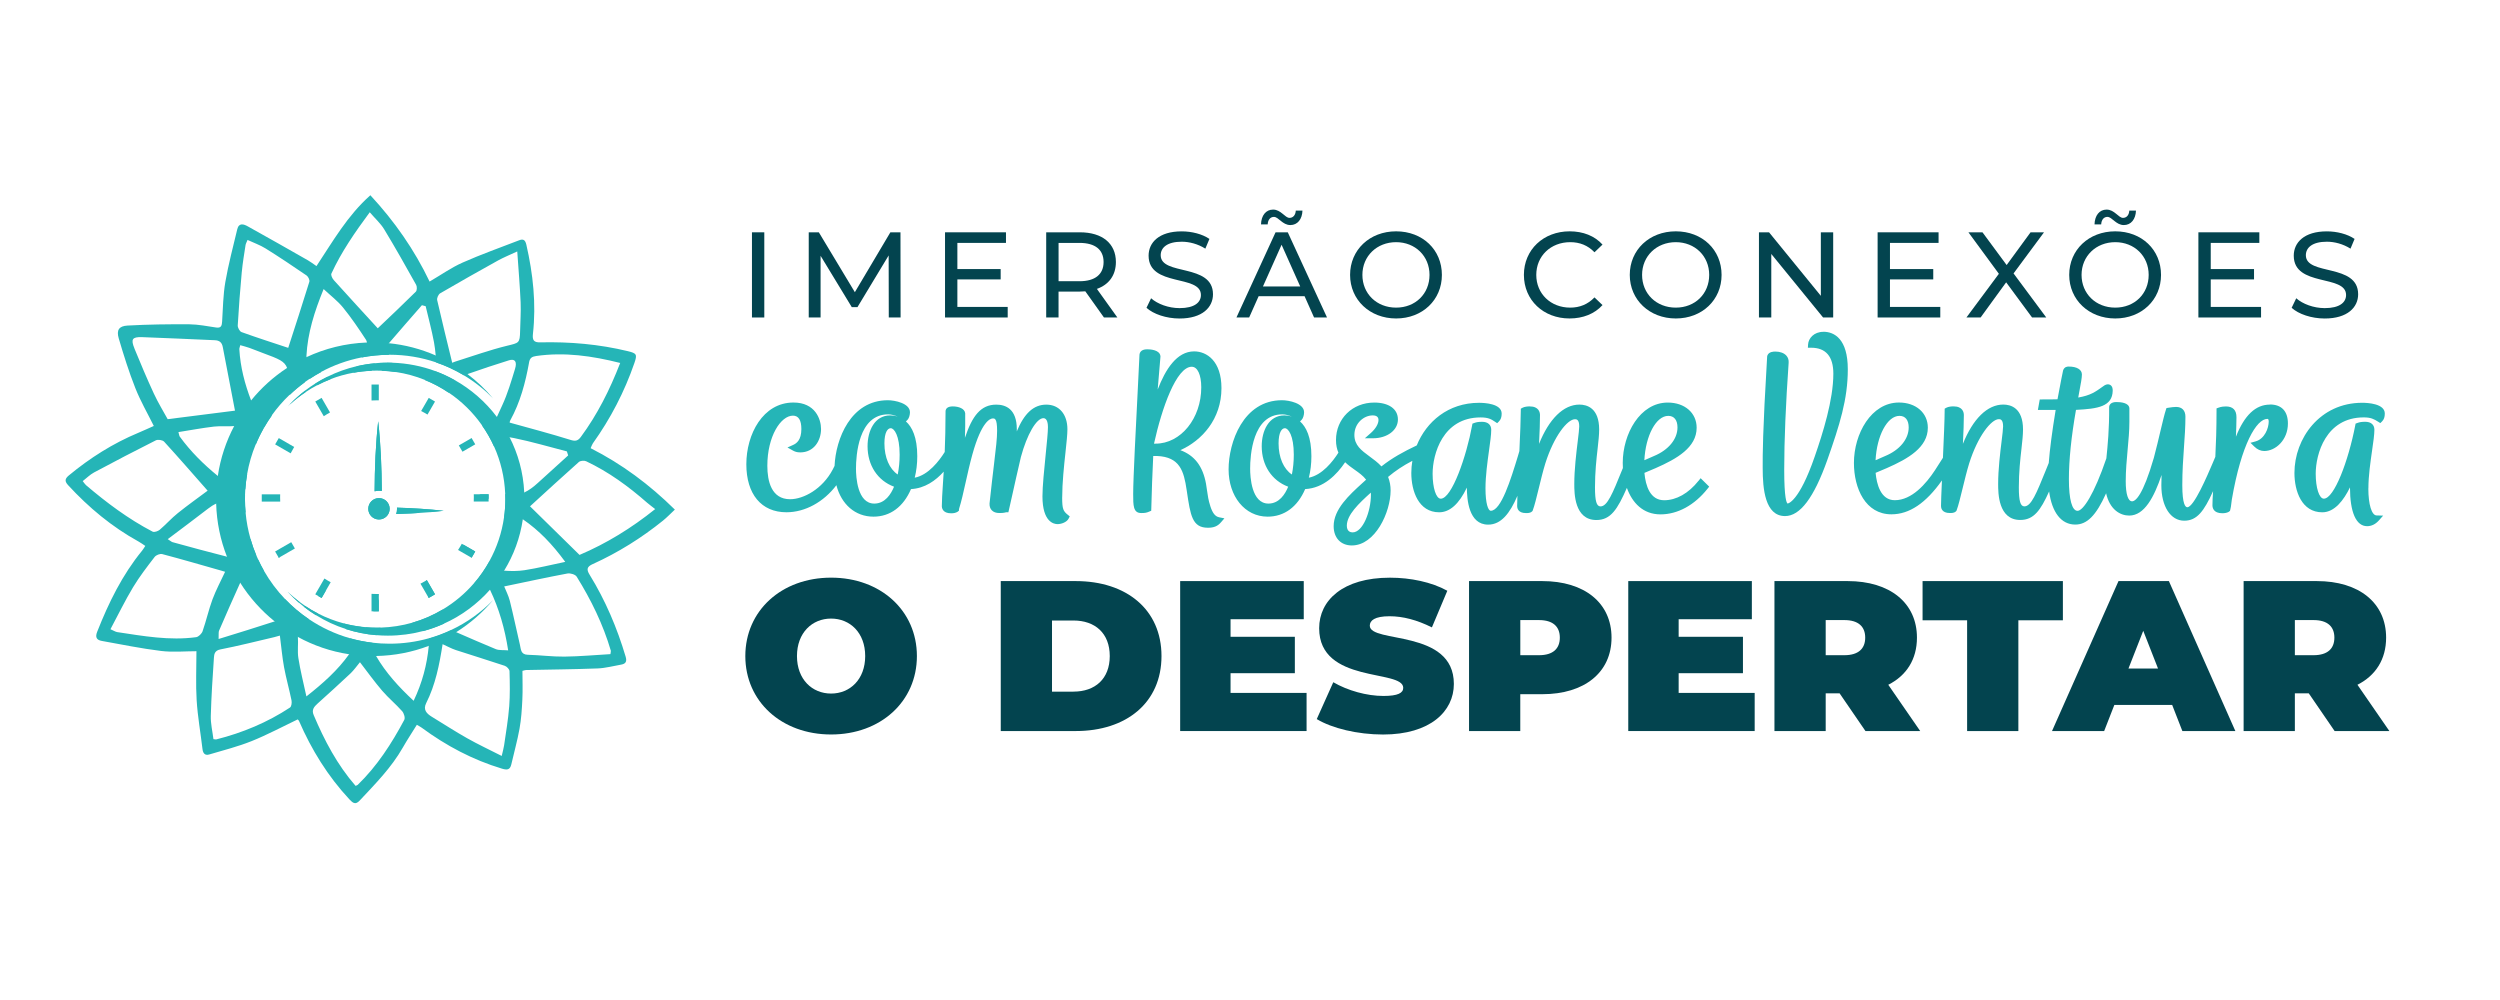 <svg xmlns="http://www.w3.org/2000/svg" id="Camada_1" data-name="Camada 1" viewBox="0 0 814.21 325.68"><defs><style>      .cls-1 {        fill: #25b5b7;      }      .cls-2 {        fill: #03444f;      }    </style></defs><g><g><path class="cls-2" d="M244.9,75.66h4.02v27.74h-4.02v-27.74Z"></path><path class="cls-2" d="M289.46,103.4l-.04-20.21-10.16,16.84h-1.85l-10.16-16.72v20.09h-3.86v-27.74h3.29l11.73,19.5,11.57-19.5h3.29l.04,27.74h-3.86Z"></path><path class="cls-2" d="M328.19,99.95v3.45h-20.41v-27.74h19.85v3.45h-15.83v8.52h14.1v3.37h-14.1v8.96h16.39Z"></path><path class="cls-2" d="M359.54,103.4l-6.07-8.52c-.56.04-1.17.08-1.77.08h-6.95v8.44h-4.02v-27.74h10.97c7.31,0,11.73,3.65,11.73,9.67,0,4.28-2.25,7.37-6.19,8.76l6.67,9.31h-4.38ZM359.42,85.33c0-3.96-2.69-6.22-7.83-6.22h-6.83v12.48h6.83c5.14,0,7.83-2.3,7.83-6.26Z"></path><path class="cls-2" d="M373.4,100.23l1.49-3.09c2.09,1.86,5.67,3.21,9.28,3.21,4.86,0,6.95-1.86,6.95-4.28,0-6.78-17.04-2.5-17.04-12.8,0-4.28,3.38-7.92,10.77-7.92,3.29,0,6.71.87,9.04,2.46l-1.33,3.17c-2.45-1.55-5.22-2.26-7.71-2.26-4.78,0-6.83,1.98-6.83,4.4,0,6.78,17.03,2.54,17.03,12.72,0,4.24-3.46,7.89-10.89,7.89-4.3,0-8.52-1.43-10.77-3.49Z"></path><path class="cls-2" d="M424.87,96.47h-14.95l-3.09,6.93h-4.14l12.74-27.74h3.98l12.78,27.74h-4.22l-3.09-6.93ZM412.86,73.09h-2.17c.08-2.93,1.61-4.83,3.94-4.83,2.57,0,3.86,2.7,5.34,2.7,1.17,0,1.97-.91,2.05-2.38h2.17c-.08,2.81-1.61,4.72-3.94,4.72-2.57,0-3.86-2.66-5.34-2.66-1.17,0-1.97.91-2.05,2.46ZM423.46,93.3l-6.07-13.59-6.07,13.59h12.13Z"></path><path class="cls-2" d="M439.7,89.53c0-8.12,6.35-14.19,14.99-14.19s14.91,6.02,14.91,14.19-6.35,14.19-14.91,14.19-14.99-6.06-14.99-14.19ZM465.57,89.53c0-6.14-4.66-10.66-10.89-10.66s-10.97,4.52-10.97,10.66,4.66,10.66,10.97,10.66,10.89-4.52,10.89-10.66Z"></path><path class="cls-2" d="M496.31,89.53c0-8.2,6.35-14.19,14.91-14.19,4.34,0,8.12,1.47,10.69,4.32l-2.61,2.5c-2.17-2.26-4.82-3.29-7.91-3.29-6.35,0-11.05,4.52-11.05,10.66s4.7,10.66,11.05,10.66c3.09,0,5.75-1.07,7.91-3.33l2.61,2.5c-2.57,2.85-6.35,4.36-10.73,4.36-8.52,0-14.87-5.98-14.87-14.19Z"></path><path class="cls-2" d="M530.79,89.53c0-8.12,6.35-14.19,14.99-14.19s14.91,6.02,14.91,14.19-6.35,14.19-14.91,14.19-14.99-6.06-14.99-14.19ZM556.66,89.53c0-6.14-4.66-10.66-10.89-10.66s-10.97,4.52-10.97,10.66,4.66,10.66,10.97,10.66,10.89-4.52,10.89-10.66Z"></path><path class="cls-2" d="M597.04,75.66v27.74h-3.29l-16.87-20.69v20.69h-4.02v-27.74h3.29l16.87,20.69v-20.69h4.02Z"></path><path class="cls-2" d="M631.92,99.95v3.45h-20.41v-27.74h19.85v3.45h-15.83v8.52h14.1v3.37h-14.1v8.96h16.39Z"></path><path class="cls-2" d="M661.81,103.4l-8.44-11.45-8.32,11.45h-4.62l10.57-14.23-9.92-13.51h4.58l7.87,10.66,7.79-10.66h4.38l-9.92,13.39,10.65,14.34h-4.62Z"></path><path class="cls-2" d="M673.91,89.53c0-8.12,6.35-14.19,14.99-14.19s14.91,6.02,14.91,14.19-6.35,14.19-14.91,14.19-14.99-6.06-14.99-14.19ZM699.79,89.53c0-6.14-4.66-10.66-10.89-10.66s-10.97,4.52-10.97,10.66,4.66,10.66,10.97,10.66,10.89-4.52,10.89-10.66ZM686.37,70.63c-1.17,0-1.97.91-2.05,2.46h-2.17c.08-2.93,1.61-4.83,3.94-4.83,2.57,0,3.86,2.7,5.34,2.7,1.17,0,1.97-.91,2.05-2.38h2.17c-.08,2.81-1.61,4.72-3.94,4.72-2.57,0-3.86-2.66-5.34-2.66Z"></path><path class="cls-2" d="M736.39,99.95v3.45h-20.41v-27.74h19.85v3.45h-15.83v8.52h14.1v3.37h-14.1v8.96h16.39Z"></path><path class="cls-2" d="M746.36,100.23l1.49-3.09c2.09,1.86,5.67,3.21,9.28,3.21,4.86,0,6.95-1.86,6.95-4.28,0-6.78-17.04-2.5-17.04-12.8,0-4.28,3.38-7.92,10.77-7.92,3.29,0,6.71.87,9.04,2.46l-1.33,3.17c-2.45-1.55-5.22-2.26-7.71-2.26-4.78,0-6.83,1.98-6.83,4.4,0,6.78,17.03,2.54,17.03,12.72,0,4.24-3.46,7.89-10.89,7.89-4.3,0-8.52-1.43-10.77-3.49Z"></path></g><g><path class="cls-2" d="M242.74,213.67c0-14.79,11.81-25.54,27.94-25.54s27.94,10.75,27.94,25.54-11.81,25.54-27.94,25.54-27.94-10.75-27.94-25.54ZM281.78,213.67c0-7.61-4.95-12.21-11.11-12.21s-11.11,4.61-11.11,12.21,4.95,12.21,11.11,12.21,11.11-4.61,11.11-12.21Z"></path><path class="cls-2" d="M325.93,189.25h24.41c16.55,0,27.94,9.28,27.94,24.42s-11.39,24.42-27.94,24.42h-24.41v-48.84ZM349.62,225.25c7,0,11.81-4.12,11.81-11.58s-4.81-11.58-11.81-11.58h-7v23.17h7Z"></path><path class="cls-2" d="M425.53,225.67v12.42h-41.17v-48.84h40.25v12.42h-23.84v5.72h20.94v11.86h-20.94v6.42h24.76Z"></path><path class="cls-2" d="M428.85,234.19l5.38-12c4.67,2.72,10.89,4.47,16.34,4.47,4.74,0,6.44-.98,6.44-2.65,0-6.14-27.38-1.19-27.38-19.4,0-9.07,7.71-16.47,23.06-16.47,6.65,0,13.51,1.4,18.68,4.26l-5.02,11.93c-4.88-2.44-9.48-3.63-13.79-3.63-4.88,0-6.44,1.4-6.44,3.07,0,5.86,27.38.98,27.38,18.98,0,8.93-7.71,16.47-23.06,16.47-8.28,0-16.62-2.02-21.58-5.02Z"></path><path class="cls-2" d="M524.85,207.67c0,11.3-8.77,18.42-22.57,18.42h-7.15v12h-16.69v-48.84h23.84c13.79,0,22.57,7.12,22.57,18.42ZM508.01,207.67c0-3.56-2.19-5.72-6.79-5.72h-6.08v11.44h6.08c4.6,0,6.79-2.16,6.79-5.72Z"></path><path class="cls-2" d="M571.47,225.67v12.42h-41.17v-48.84h40.25v12.42h-23.84v5.72h20.94v11.86h-20.94v6.42h24.76Z"></path><path class="cls-2" d="M599.13,225.81h-4.53v12.28h-16.69v-48.84h23.84c13.79,0,22.57,7.12,22.57,18.42,0,7.05-3.4,12.35-9.34,15.35l10.4,15.07h-17.83l-8.42-12.28ZM600.68,201.95h-6.08v11.44h6.08c4.6,0,6.79-2.16,6.79-5.72s-2.19-5.72-6.79-5.72Z"></path><path class="cls-2" d="M640.65,202.02h-14.5v-12.77h45.7v12.77h-14.5v36.08h-16.69v-36.08Z"></path><path class="cls-2" d="M707.43,229.58h-18.82l-3.32,8.51h-16.98l21.65-48.84h16.41l21.65,48.84h-17.26l-3.32-8.51ZM702.83,217.72l-4.81-12.28-4.81,12.28h9.62Z"></path><path class="cls-2" d="M751.93,225.81h-4.53v12.28h-16.69v-48.84h23.84c13.79,0,22.57,7.12,22.57,18.42,0,7.05-3.4,12.35-9.34,15.35l10.4,15.07h-17.83l-8.42-12.28ZM753.48,201.95h-6.08v11.44h6.08c4.6,0,6.79-2.16,6.79-5.72s-2.19-5.72-6.79-5.72Z"></path></g><g><path class="cls-1" d="M345.94,162c0-4.74.59-10.25,1.07-14.67.34-3.14.63-5.85.63-7.52,0-4.88-2.69-8.03-6.86-8.03s-7.2,2.87-9.63,8.72c0-.22.01-.45.01-.69,0-6.64-3.64-8.03-6.69-8.03-5.01,0-7.83,3.64-10.21,10.82.05-1.26.09-2.54.09-3.79v-4.2c-.15-1.55-2.14-2.25-4.06-2.25-1.74,0-2.23.77-2.34,1.42v.17c-.01,5.14-.12,9.5-.27,13.26-1.8,2.88-5.31,7.5-9.77,8.37.55-2.2.83-4.54.83-6.98,0-6.25-1.72-9.58-3.7-11.35l.51-.5c.52-.52.81-1.66.81-2.47,0-2.94-4.94-3.93-7.2-3.93-12.13,0-16.97,12.67-17.36,21.39l-.59,1.17c-3.34,6.36-9.52,9.68-13.89,9.68-6.12,0-7.41-5.92-7.41-10.89,0-9.63,4.39-16.33,8.34-16.33,1.82,0,2.74,1.47,2.74,4.36,0,3.57-1.55,4.68-2.72,5.2l-1.81.81,1.73.97c.67.38,1.34.63,2.44.63,4.45,0,6.77-3.83,6.77-7.62,0-3.2-1.89-8.62-8.98-8.62-9.97,0-15.35,10.35-15.35,20.09s4.88,15.65,13.06,15.65c6.11,0,12.16-3.37,16.27-8.82,1.6,6.22,6.12,10.25,12.08,10.25,5.41,0,9.73-3.18,12.22-8.98,4.5-.23,8.03-2.76,10.65-5.68-.09,1.54-.18,2.95-.27,4.24-.19,2.9-.34,5.19-.34,6.99,0,.55.22,2.34,3.04,2.34.84,0,1.49-.15,2.04-.47l.49-.38v-.32c.06-.15.08-.3.08-.42.71-2.23,1.38-5.24,2.09-8.42.67-3.01,1.36-6.11,2.2-9.14,3.02-10.9,5.88-11.75,6.68-11.75.61,0,1.38,0,1.38,4.02,0,2.47-.38,5.65-1.01,10.92-.4,3.31-.89,7.42-1.45,12.72-.05.94.19,1.69.72,2.25.56.6,1.4.9,2.49.9.46,0,1.39,0,2.2-.25h.72l.18-.77c.44-1.89.82-3.62,1.25-5.56.67-3.01,1.42-6.42,2.65-11.66,1.97-7.33,5.06-12.66,7.35-12.66,1.32,0,1.46,2.05,1.46,2.94,0,1.59-.36,5.14-.74,8.9-.49,4.86-1.05,10.37-1.05,13.63,0,8.39,3.75,9.04,4.91,9.04,1.32,0,3.04-.67,3.61-1.8l.37-.72-.63-.51c-1.49-1.2-1.84-1.87-1.84-5.67ZM290.09,139.46c1.12,0,2.91,2.34,2.91,8.63,0,2.21-.21,4.38-.62,6.45-2.7-1.79-4.34-5.54-4.34-10.13,0-3.65,1.06-4.95,2.06-4.95ZM289.92,135.29c-5.09,0-7.37,5.04-7.37,10.04,0,6.22,3.27,11.18,8.62,13.18-.97,2.39-2.91,5.5-6.43,5.5-5.53,0-5.96-8.72-5.96-11.39,0-4.15.75-17.67,10.46-17.67,1.09,0,2.2.33,3.13.75-1.01-.34-1.9-.41-2.45-.41Z"></path><path class="cls-1" d="M394.19,164.86c-.63-1.88-.85-3.49-1.09-5.19-.1-.7-.19-1.4-.32-2.12-1.03-5.68-3.71-9.22-8.36-10.94,7.06-3.15,13.39-10.15,13.39-20.2,0-8.84-4.79-11.97-8.9-11.97-5.65,0-9.35,5.87-11.87,12.43.26-3.32.56-6.83.9-10.67v-.09s0-.09,0-.09c-.18-2.09-3.34-2.26-4.31-2.26-2.2,0-2.53,1.26-2.53,2.01,0,.58-.23,5.03-.52,10.66-.6,11.71-1.52,29.41-1.52,34.47,0,3.73,0,6.19,2.61,6.19,1.27,0,1.75-.09,2.69-.5l.58-.25.02-.63c.16-5.62.32-11.41.63-17.2h1.22c7.47.29,8.76,4.96,9.66,11.04l.07.45c1.17,7.91,1.75,11.88,6.87,11.88,1.93,0,3.16-.51,4.24-1.77l1.12-1.3-1.68-.33c-1.3-.26-2.16-1.33-2.9-3.61ZM388.15,119.45c1.87,0,3.08,2.63,3.08,6.7,0,10.12-6.67,18.34-14.88,18.34h-.51c2.56-11.6,7.29-25.05,12.31-25.05Z"></path><path class="cls-1" d="M553.17,156.6c-3.24,4.08-7.22,6.32-11.19,6.32-4.57,0-6.03-4.69-6.42-8.91l3.68-1.56c6.93-3.04,13.33-6.73,13.33-13.14,0-4.83-3.87-8.2-9.4-8.2-9.06,0-14.67,10.21-14.67,19.67,0,.55.02,1.1.05,1.65l-.29.7c-3.08,7.61-4.78,11.8-7,11.8-1.3,0-1.8-1.74-1.8-6.2,0-4.99.47-9.22.86-12.62.27-2.41.5-4.48.5-6.22,0-7.06-4.03-8.12-6.43-8.12-5.19,0-9.89,4.67-13.15,12.8.02-.37.03-.75.05-1.12.13-2.77.26-5.63.26-8.25,0-.85-.33-2.84-3.38-2.84-.47,0-1.65.05-2.38.47l-.49.29v.57c0,2.46-.21,7.74-.46,13.22l-.51,1.73c-2.29,7.48-5.43,17.71-8.81,17.71-.83,0-1.72-2.28-1.72-7.29,0-4.07.64-8.65,1.15-12.33.38-2.76.72-5.15.72-6.76s-1.1-2.59-2.95-2.59c-1.18,0-1.83.1-2.64.4l-.53.2-.1.56c-1.82,9.97-6.59,23.88-10.22,23.88-1.51,0-2.65-3.49-2.65-8.13,0-6.34,3.27-18.34,15.64-18.34,2.43,0,3.44.56,4.7,1.42l.68.46.58-.58c.61-.6.89-1.41.89-2.55,0-3.26-5.64-3.51-7.37-3.51-10.07,0-17.17,6.18-20.29,13.88-4.35,2.06-8.06,4.1-11.5,6.83-1.17-1.28-2.54-2.28-3.87-3.25-2.65-1.95-4.94-3.62-4.94-6.99,0-3.81,3.08-6.37,5.96-6.37,1.25,0,1.89.51,1.89,1.51,0,1.24-.94,2.85-2.46,4.19l-1.98,1.75h2.64c4.64,0,8.13-2.63,8.13-6.11s-3.03-5.52-7.71-5.52c-7.1,0-12.46,5.25-12.46,12.22,0,1.63.3,2.96.79,4.1-1.84,2.89-5.28,7.29-9.63,8.15.55-2.2.83-4.54.83-6.98,0-6.25-1.72-9.58-3.7-11.35l.51-.5c.52-.52.81-1.66.81-2.47,0-2.94-4.94-3.93-7.2-3.93-12.67,0-17.39,13.81-17.39,22.52s5.23,15.4,12.72,15.4c5.41,0,9.73-3.18,12.22-8.98,6.04-.31,10.34-4.75,13.02-8.75.96.94,2.04,1.71,3.08,2.44,1.42,1,2.77,1.96,3.75,3.25-.42.39-.86.79-1.31,1.19-4.12,3.75-9.26,8.41-9.26,13.95,0,3.81,2.33,6.28,5.92,6.28,7.59,0,12.63-10.78,12.63-17.92,0-1.53-.26-2.95-.82-4.4,2.43-2.03,4.85-3.65,7.9-5.24-.22,1.31-.34,2.63-.34,3.95,0,5.91,2.37,12.81,9.07,12.81,3.45,0,6.48-2.7,9.02-8.04.04,3.83.57,12.06,6.94,12.06,4.21,0,7.08-3.66,9.53-9.39-.06,1.51-.09,2.68-.09,3.37,0,.53.21,2.26,2.87,2.26.64,0,1.43,0,1.98-.54l.16-.15.08-.21c.59-1.56,1.21-4.14,1.94-7.12.65-2.66,1.38-5.68,2.15-8.17,2.8-8.88,7.2-14.38,9.66-14.38.41,0,1.38,0,1.38,2.35,0,.83-.22,2.64-.48,4.75-.48,3.91-1.13,9.27-1.13,14.01,0,2.9,0,11.72,7.2,11.72,4.67,0,6.88-3.51,9.93-10.47,1.76,4.92,5.32,8.63,10.95,8.63s11.1-3.04,15.3-8.33l.56-.7-2.79-2.75-.69.87ZM543.34,135.44c1.9,0,2.99,1.38,2.99,3.77,0,3.79-2.92,7.35-7.64,9.3l-3.15,1.38c.4-7.98,3.8-14.45,7.79-14.45ZM440.53,173.39c-.57,0-1.89-.21-1.89-2.18,0-3.5,3.83-7.18,7.82-10.77.02.21.03.42.03.64,0,5.58-2.66,12.31-5.96,12.31ZM418.46,139.46c1.12,0,2.91,2.34,2.91,8.63,0,2.21-.21,4.38-.62,6.45-2.7-1.79-4.34-5.54-4.34-10.13,0-3.65,1.06-4.95,2.06-4.95ZM418.29,135.29c-5.09,0-7.37,5.04-7.37,10.04,0,6.22,3.27,11.18,8.62,13.18-.97,2.39-2.91,5.5-6.43,5.5-5.53,0-5.96-8.72-5.96-11.39,0-4.15.75-17.67,10.46-17.67,1.09,0,2.2.33,3.13.75-1.01-.34-1.9-.41-2.45-.41Z"></path><path class="cls-1" d="M593.85,108.07c-3.1,0-4.88,2.13-4.99,4.13l-.06,1.05h1.05c4.8,0,7.24,2.85,7.24,8.46,0,8.56-3.46,19.49-6.06,26.97h0c-5.14,14.91-8.78,15.32-8.84,15.32-.33-.19-1.1-1.64-1.1-11.06s.5-21.33,1.44-34.75c.08-.93-.18-1.75-.76-2.39-.76-.83-2.05-1.3-3.54-1.3-.54,0-2.19,0-2.65,1.35l-.05.26c-1.49,24.85-1.46,32.42-1.45,35.66v.74c0,6.68.76,15.57,7.28,15.57,4.9,0,9.4-5.97,13.76-18.25,4.03-11.49,6.68-19.75,6.68-29.56s-4.33-12.22-7.96-12.22Z"></path><path class="cls-1" d="M739.27,131.77c-4.63,0-8.28,3.43-11.06,10.45,0-.06,0-.12,0-.17.08-2.04.17-4.15.17-6.17,0-2.33-1.16-3.51-3.46-3.51-.49,0-1.45.05-2.38.4l-.65.24v.7c0,5.91-.17,10.88-.39,15.07l-.97,2.29c-1.65,3.86-6.02,14.13-8.16,14.13-.61,0-1.63-.94-1.63-7.21,0-4.58.28-8.55.55-12.4.24-3.4.47-6.61.47-9.88,0-2.02-1.11-3.18-3.04-3.18-.59,0-1.52.1-2.54.27l-.59.1-.19.57c-.46,1.38-1.03,3.77-1.75,6.8-.63,2.67-1.34,5.7-2.17,8.82-3.58,12.34-5.99,14.18-7.1,14.18-1.31,0-2.06-2.38-2.06-6.54,0-3.51.32-6.95.62-10.27.29-3.17.57-6.16.57-9.07v-4.45c-.16-1.74-2.72-2-4.23-2-1.74,0-2.36.86-2.36,1.68.05,7.11-.47,12.4-.91,16.67-4.01,11.78-7.59,17.08-9.38,17.08s-2.82-3.66-2.82-10.31c0-6.27.78-13.86,2.31-22.57,7.19-.35,11.85-1.1,11.96-6.24,0-.38,0-1.39-.78-1.87-.49-.3-1.08-.29-1.77.05l-.67.46c-2.45,1.76-4.03,2.89-8.01,3.58.12-.67.24-1.3.35-1.9.5-2.64.85-4.55.85-5.6,0-1.6-1.65-2.59-4.31-2.59-.35,0-1.4,0-1.82,1.27-.22.94-.82,4.02-1.82,9.39-1.47.05-3.1.05-4.94.05h-.84l-.61,3.42h5.79c-1.17,7.1-1.92,12.88-2.25,17.28l-.94,2.33c-3.08,7.61-4.78,11.8-7,11.8-1.3,0-1.8-1.74-1.8-6.2,0-4.99.47-9.22.86-12.62.27-2.41.5-4.48.5-6.22,0-7.06-4.03-8.12-6.43-8.12-5.19,0-9.89,4.67-13.15,12.8.02-.37.03-.75.05-1.12.13-2.77.26-5.63.26-8.25,0-.85-.33-2.84-3.38-2.84-.47,0-1.65.05-2.38.47l-.49.29v.57c0,2.79-.28,9.18-.56,15.41l-2.59,4.05c-2.92,4.46-7.56,9.77-13.09,9.77-4.63,0-5.91-5.29-6.25-8.91l3.68-1.56c6.93-3.04,13.33-6.73,13.33-13.14,0-4.83-3.87-8.2-9.4-8.2-9.06,0-14.67,10.21-14.67,19.67,0,8.33,3.77,16.74,12.21,16.74,5.83,0,11.22-3.62,16.45-11.04-.17,3.91-.3,7.02-.3,8.36,0,.53.21,2.26,2.87,2.26.64,0,1.43,0,1.98-.54l.16-.15.08-.21c.59-1.56,1.21-4.14,1.94-7.12.65-2.66,1.38-5.68,2.15-8.17,2.8-8.88,7.2-14.38,9.66-14.38.41,0,1.38,0,1.38,2.35,0,.83-.22,2.64-.48,4.75-.48,3.91-1.13,9.27-1.13,14.01,0,2.9,0,11.72,7.2,11.72,4.4,0,6.61-3.11,9.4-9.29.92,6.84,3.95,10.79,8.51,10.79,3.78,0,6.76-2.84,10.05-10.19,1.18,5.28,4.55,7.26,7.53,7.26,4.92,0,8.1-5.99,10.53-13.22-.04,1.3-.07,2.49-.07,3.34,0,6.91,3,11.55,7.45,11.55,4.15,0,6.43-3.07,9.4-9.63-.13,1.84-.21,3.37-.21,4.61,0,.78.31,2.59,3.21,2.59.88,0,1.59-.16,2.12-.47l.38-.3.1-.4c.1-.39.27-1.03.5-3.26,3.13-18.17,8.07-26.3,11.58-26.3.14,0,.44,0,.44.84,0,2.2-1.33,5.67-4.28,6.49l-1.66.46,1.23,1.21c.98.97,2.08,1.46,3.25,1.46,3.72,0,7.71-3.6,7.71-8.96,0-3.99-2.07-6.19-5.84-6.19ZM618.64,135.44c1.9,0,2.99,1.38,2.99,3.77,0,3.79-2.92,7.35-7.64,9.3l-3.15,1.38c.4-7.98,3.8-14.45,7.79-14.45Z"></path><path class="cls-1" d="M771.35,159.06c0-4.07.67-8.65,1.2-12.33.4-2.76.75-5.15.75-6.77s-1.1-2.59-2.95-2.59c-1.19,0-1.83.1-2.64.4l-.53.2-.11.55c-2.22,11.54-6.86,23.89-10.23,23.89-1.51,0-2.65-3.49-2.65-8.13,0-6.34,3.27-18.34,15.64-18.34,2.31,0,3.33.54,4.73,1.43l.67.43.57-.56c.61-.6.89-1.41.89-2.55,0-3.26-5.64-3.51-7.37-3.51-13.81,0-22.06,11.62-22.06,22.86,0,5.91,2.37,12.81,9.07,12.81,4.03,0,7.01-3.99,9.02-8.12.01,8.15,2,12.64,5.58,12.64,1.42,0,2.73-.64,3.8-1.84l1.42-1.6-2.14-.06c-1.6-.04-2.68-3.58-2.68-8.8Z"></path></g></g><g><path class="cls-1" d="M90.67,181.46l.12.2.48-.28c-.2.03-.4.06-.6.08ZM93.69,192.77c1.19,1.29,2.46,2.51,3.8,3.65.03-.12.05-.24.07-.36-1.36-1.02-2.65-2.12-3.87-3.3ZM99.32,197.32c-.13.09-.26.19-.38.28,1.25.99,2.57,1.9,3.93,2.75.26-.16.52-.32.78-.48-1.5-.76-2.94-1.62-4.33-2.55ZM103.63,194.11l1.11.64,1.51-2.61c-.87.66-1.74,1.32-2.62,1.97ZM123.26,193.45c.07.28.11.57.12.85v-.85s-.08,0-.12,0ZM123.21,195.41c-.51,1.25-1.06,2.48-1.64,3.7h1.8v-4.54c0,.31-.06.6-.16.84ZM123.17,137.19c-.84,7.58-1.13,15.2-1.17,22.82.46-.12.94-.18,1.42-.18.32,0,.63.02.93.07-.05-7.58-.34-15.17-1.18-22.71ZM123.42,162.22c-1.92,0-3.48,1.56-3.48,3.49s1.56,3.48,3.48,3.48,3.49-1.56,3.49-3.48-1.56-3.49-3.49-3.49ZM139.02,188.94c-.08.04-.15.09-.23.13.27,1.83.51,3.66.73,5.49l.11.18,2.05-1.19-2.66-4.62ZM129.28,165.33c.01.13.02.26.02.38,0,.58-.09,1.16-.26,1.69,1.6-.05,3.2-.12,4.8-.19.62-.03,1.24-.07,1.86-.11,1.86-.78,3.21-.94,4.6-.32,1.4-.12,2.81-.26,4.21-.43-5.07-.58-10.15-.87-15.24-1.03ZM147.93,123.76c-1.95-1.09-3.99-2.04-6.11-2.82-.16.31-.38.6-.61.76-.96.69-1.94,1.37-2.91,2.05,2.79,1.12,5.43,2.53,7.89,4.21-.21-1.99.54-3.27,1.74-4.2ZM153.59,142.67l-.23.13c.09-.01.19-.03.28-.04l-.06-.09ZM150.84,177.34c.5.63.96,1.35,1.4,2.13.41.74.86,1.46,1.35,2.19l1.19-2.05-3.93-2.27ZM156.08,160.98c.96.52,1.96,1.01,3.04,1.51v-1.51h-3.04ZM156.08,160.98c.96.52,1.96,1.01,3.04,1.51v-1.51h-3.04ZM150.84,177.34c.5.63.96,1.35,1.4,2.13.41.74.86,1.46,1.35,2.19l1.19-2.05-3.93-2.27ZM153.59,142.67l-.23.13c.09-.01.19-.03.28-.04l-.06-.09ZM147.93,123.76c-1.95-1.09-3.99-2.04-6.11-2.82-.16.31-.38.6-.61.76-.96.69-1.94,1.37-2.91,2.05,2.79,1.12,5.43,2.53,7.89,4.21-.21-1.99.54-3.27,1.74-4.2ZM129.28,165.33c.01.13.02.26.02.38,0,.58-.09,1.16-.26,1.69,1.6-.05,3.2-.12,4.8-.19.62-.03,1.24-.07,1.86-.11,1.86-.78,3.21-.94,4.6-.32,1.4-.12,2.81-.26,4.21-.43-5.07-.58-10.15-.87-15.24-1.03ZM139.02,188.94c-.08.04-.15.09-.23.13.27,1.83.51,3.66.73,5.49l.11.18,2.05-1.19-2.66-4.62ZM127.76,118.17c-.48-.02-.97-.03-1.45-.03-.92,0-1.84.03-2.75.08.28.85.56,1.7.85,2.54,1.55.06,3.08.21,4.58.43-.41-1.01-.82-2.02-1.22-3.03ZM123.42,162.22c-1.92,0-3.48,1.56-3.48,3.49s1.56,3.48,3.48,3.48,3.49-1.56,3.49-3.48-1.56-3.49-3.49-3.49ZM123.17,137.19c-.84,7.58-1.13,15.2-1.17,22.82.46-.12.94-.18,1.42-.18.32,0,.63.02.93.07-.05-7.58-.34-15.17-1.18-22.71ZM123.21,195.41c-.51,1.25-1.06,2.48-1.64,3.7h1.8v-4.54c0,.31-.06.6-.16.84ZM123.26,193.45c.07.28.11.57.12.85v-.85s-.08,0-.12,0ZM116.2,119.3c-.38.71-.76,1.42-1.15,2.13,1.95-.36,3.94-.58,5.97-.66.36-.81.72-1.61,1.08-2.42-2.01.18-3.98.51-5.9.95ZM103.63,194.11l1.11.64,1.51-2.61c-.87.66-1.74,1.32-2.62,1.97ZM99.32,197.32c-.13.09-.26.19-.38.28,1.25.99,2.57,1.9,3.93,2.75.26-.16.52-.32.78-.48-1.5-.76-2.94-1.62-4.33-2.55ZM93.69,192.77c1.19,1.29,2.46,2.51,3.8,3.65.03-.12.05-.24.07-.36-1.36-1.02-2.65-2.12-3.87-3.3ZM90.67,181.46l.12.2.48-.28c-.2.03-.4.06-.6.08ZM90.67,181.46l.12.2.48-.28c-.2.03-.4.06-.6.08ZM93.69,192.77c1.19,1.29,2.46,2.51,3.8,3.65.03-.12.05-.24.07-.36-1.36-1.02-2.65-2.12-3.87-3.3ZM99.32,197.32c-.13.09-.26.19-.38.28,1.25.99,2.57,1.9,3.93,2.75.26-.16.52-.32.78-.48-1.5-.76-2.94-1.62-4.33-2.55ZM103.63,194.11l1.11.64,1.51-2.61c-.87.66-1.74,1.32-2.62,1.97ZM106.67,122.71c-1.37.67-2.7,1.41-3.99,2.23.21.18.41.36.62.54,1.41-.74,2.88-1.4,4.38-1.98-.34-.26-.68-.52-1.01-.78ZM116.2,119.3c-.38.71-.76,1.42-1.15,2.13,1.95-.36,3.94-.58,5.97-.66.36-.81.72-1.61,1.08-2.42-2.01.18-3.98.51-5.9.95ZM123.26,193.45c.07.28.11.57.12.85v-.85s-.08,0-.12,0ZM123.21,195.41c-.51,1.25-1.06,2.48-1.64,3.7h1.8v-4.54c0,.31-.06.6-.16.84ZM123.17,137.19c-.84,7.58-1.13,15.2-1.17,22.82.46-.12.94-.18,1.42-.18.32,0,.63.02.93.07-.05-7.58-.34-15.17-1.18-22.71ZM123.42,162.22c-1.92,0-3.48,1.56-3.48,3.49s1.56,3.48,3.48,3.48,3.49-1.56,3.49-3.48-1.56-3.49-3.49-3.49ZM127.76,118.17c-.48-.02-.97-.03-1.45-.03-.92,0-1.84.03-2.75.08.28.85.56,1.7.85,2.54,1.55.06,3.08.21,4.58.43-.41-1.01-.82-2.02-1.22-3.03ZM139.02,188.94c-.08.04-.15.09-.23.13.27,1.83.51,3.66.73,5.49l.11.18,2.05-1.19-2.66-4.62ZM129.28,165.33c.01.13.02.26.02.38,0,.58-.09,1.16-.26,1.69,1.6-.05,3.2-.12,4.8-.19.62-.03,1.24-.07,1.86-.11,1.86-.78,3.21-.94,4.6-.32,1.4-.12,2.81-.26,4.21-.43-5.07-.58-10.15-.87-15.24-1.03ZM147.93,123.76c-1.95-1.09-3.99-2.04-6.11-2.82-.16.31-.38.6-.61.76-.96.69-1.94,1.37-2.91,2.05,2.79,1.12,5.43,2.53,7.89,4.21-.21-1.99.54-3.27,1.74-4.2ZM153.59,142.67l-.23.13c.09-.01.19-.03.28-.04l-.06-.09ZM150.84,177.34c.5.63.96,1.35,1.4,2.13.41.74.86,1.46,1.35,2.19l1.19-2.05-3.93-2.27ZM156.08,160.98c.96.52,1.96,1.01,3.04,1.51v-1.51h-3.04ZM156.08,160.98c.96.52,1.96,1.01,3.04,1.51v-1.51h-3.04ZM150.84,177.34c.5.63.96,1.35,1.4,2.13.41.74.86,1.46,1.35,2.19l1.19-2.05-3.93-2.27ZM153.59,142.67l-.23.13c.09-.01.19-.03.28-.04l-.06-.09ZM147.93,123.76c-1.95-1.09-3.99-2.04-6.11-2.82-.16.31-.38.6-.61.76-.96.69-1.94,1.37-2.91,2.05,2.79,1.12,5.43,2.53,7.89,4.21-.21-1.99.54-3.27,1.74-4.2ZM129.28,165.33c.01.13.02.26.02.38,0,.58-.09,1.16-.26,1.69,1.6-.05,3.2-.12,4.8-.19.62-.03,1.24-.07,1.86-.11,1.86-.78,3.21-.94,4.6-.32,1.4-.12,2.81-.26,4.21-.43-5.07-.58-10.15-.87-15.24-1.03ZM139.02,188.94c-.08.04-.15.09-.23.13.27,1.83.51,3.66.73,5.49l.11.18,2.05-1.19-2.66-4.62ZM127.76,118.17c-.48-.02-.97-.03-1.45-.03-.92,0-1.84.03-2.75.08.28.85.56,1.7.85,2.54,1.55.06,3.08.21,4.58.43-.41-1.01-.82-2.02-1.22-3.03ZM123.42,162.22c-1.92,0-3.48,1.56-3.48,3.49s1.56,3.48,3.48,3.48,3.49-1.56,3.49-3.48-1.56-3.49-3.49-3.49ZM123.17,137.19c-.84,7.58-1.13,15.2-1.17,22.82.46-.12.94-.18,1.42-.18.32,0,.63.02.93.07-.05-7.58-.34-15.17-1.18-22.71ZM123.21,195.41c-.51,1.25-1.06,2.48-1.64,3.7h1.8v-4.54c0,.31-.06.6-.16.84ZM123.26,193.45c.07.28.11.57.12.85v-.85s-.08,0-.12,0ZM116.2,119.3c-.38.71-.76,1.42-1.15,2.13,1.95-.36,3.94-.58,5.97-.66.36-.81.72-1.61,1.08-2.42-2.01.18-3.98.51-5.9.95ZM106.67,122.71c-1.37.67-2.7,1.41-3.99,2.23.21.18.41.36.62.54,1.41-.74,2.88-1.4,4.38-1.98-.34-.26-.68-.52-1.01-.78ZM103.63,194.11l1.11.64,1.51-2.61c-.87.66-1.74,1.32-2.62,1.97ZM99.32,197.32c-.13.09-.26.19-.38.28,1.25.99,2.57,1.9,3.93,2.75.26-.16.52-.32.78-.48-1.5-.76-2.94-1.62-4.33-2.55ZM99.43,127.19c-1.75,1.33-3.4,2.79-4.93,4.36,0,.03,0,.06,0,.09,1.55-1.41,3.21-2.71,4.97-3.88-.02-.19-.03-.38-.04-.57ZM93.69,192.77c1.19,1.29,2.46,2.51,3.8,3.65.03-.12.05-.24.07-.36-1.36-1.02-2.65-2.12-3.87-3.3ZM90.67,181.46l.12.2.48-.28c-.2.03-.4.06-.6.08ZM90.67,181.46l.12.2.48-.28c-.2.03-.4.06-.6.08ZM93.69,192.77c1.19,1.29,2.46,2.51,3.8,3.65.03-.12.05-.24.07-.36-1.36-1.02-2.65-2.12-3.87-3.3ZM99.43,127.19c-1.75,1.33-3.4,2.79-4.93,4.36,0,.03,0,.06,0,.09,1.55-1.41,3.21-2.71,4.97-3.88-.02-.19-.03-.38-.04-.57ZM99.32,197.32c-.13.09-.26.19-.38.28,1.25.99,2.57,1.9,3.93,2.75.26-.16.52-.32.78-.48-1.5-.76-2.94-1.62-4.33-2.55ZM103.63,194.11l1.11.64,1.51-2.61c-.87.66-1.74,1.32-2.62,1.97ZM106.67,122.71c-1.37.67-2.7,1.41-3.99,2.23.21.18.41.36.62.54,1.41-.74,2.88-1.4,4.38-1.98-.34-.26-.68-.52-1.01-.78ZM116.2,119.3c-.38.71-.76,1.42-1.15,2.13,1.95-.36,3.94-.58,5.97-.66.36-.81.72-1.61,1.08-2.42-2.01.18-3.98.51-5.9.95ZM123.26,193.45c.07.28.11.57.12.85v-.85s-.08,0-.12,0ZM123.21,195.41c-.51,1.25-1.06,2.48-1.64,3.7h1.8v-4.54c0,.31-.06.6-.16.84ZM122.69,204.45c-1.22,0-2.42-.05-3.61-.16-.11.22-.22.45-.32.67-.26-.02-.51-.05-.76-.08-.09-.24-.18-.49-.27-.73-2-.23-3.95-.61-5.86-1.11.27.62.54,1.24.81,1.86,3.17,1.02,6.5,1.7,9.93,1.98.44-.82.89-1.64,1.34-2.45-.42.01-.83.02-1.26.02ZM123.17,137.19c-.84,7.58-1.13,15.2-1.17,22.82.46-.12.94-.18,1.42-.18.32,0,.63.02.93.07-.05-7.58-.34-15.17-1.18-22.71ZM123.42,162.22c-1.92,0-3.48,1.56-3.48,3.49s1.56,3.48,3.48,3.48,3.49-1.56,3.49-3.48-1.56-3.49-3.49-3.49ZM127.76,118.17c-.48-.02-.97-.03-1.45-.03-.92,0-1.84.03-2.75.08.28.85.56,1.7.85,2.54,1.55.06,3.08.21,4.58.43-.41-1.01-.82-2.02-1.22-3.03ZM139.02,188.94c-.08.04-.15.09-.23.13.27,1.83.51,3.66.73,5.49l.11.18,2.05-1.19-2.66-4.62ZM129.28,165.33c.01.13.02.26.02.38,0,.58-.09,1.16-.26,1.69,1.6-.05,3.2-.12,4.8-.19.62-.03,1.24-.07,1.86-.11,1.86-.78,3.21-.94,4.6-.32,1.4-.12,2.81-.26,4.21-.43-5.07-.58-10.15-.87-15.24-1.03ZM147.93,123.76c-1.95-1.09-3.99-2.04-6.11-2.82-.16.31-.38.6-.61.76-.96.69-1.94,1.37-2.91,2.05,2.79,1.12,5.43,2.53,7.89,4.21-.21-1.99.54-3.27,1.74-4.2ZM153.59,142.67l-.23.13c.09-.01.19-.03.28-.04l-.06-.09ZM150.84,177.34c.5.63.96,1.35,1.4,2.13.41.74.86,1.46,1.35,2.19l1.19-2.05-3.93-2.27ZM156.08,160.98c.96.52,1.96,1.01,3.04,1.51v-1.51h-3.04ZM156.08,160.98c.96.52,1.96,1.01,3.04,1.51v-1.51h-3.04ZM152.24,179.48c.41.74.86,1.46,1.35,2.19l1.19-2.05-3.93-2.27c.5.63.96,1.35,1.4,2.13ZM153.59,142.67l-.23.13c.09-.01.19-.03.28-.04l-.06-.09ZM141.22,121.7c-.96.69-1.94,1.37-2.91,2.05,2.79,1.12,5.43,2.53,7.89,4.21-.21-1.99.54-3.27,1.74-4.2-1.95-1.09-3.99-2.04-6.11-2.82-.16.31-.38.6-.61.76ZM144.22,198.49c-3.08,1.85-6.42,3.32-9.96,4.34,1.19.89,2.37,1.79,3.54,2.71,2.34-.62,4.6-1.43,6.77-2.41-.19-.5-.27-1.09-.28-1.78-.01-.95-.04-1.9-.08-2.85ZM140.31,166.78c1.4-.12,2.81-.26,4.21-.43-5.07-.58-10.15-.87-15.24-1.03.01.13.02.26.02.38,0,.58-.09,1.16-.26,1.69,1.6-.05,3.2-.12,4.8-.19.62-.03,1.24-.07,1.86-.11,1.86-.78,3.21-.94,4.6-.32ZM138.79,189.07c.27,1.83.51,3.66.73,5.49l.11.18,2.05-1.19-2.66-4.62c-.08.04-.15.09-.23.13ZM126.31,118.14c-.92,0-1.84.03-2.75.08.28.85.56,1.7.85,2.54,1.55.06,3.08.21,4.58.43-.41-1.01-.82-2.02-1.22-3.03-.48-.02-.97-.03-1.45-.03ZM123.42,162.22c-1.92,0-3.48,1.56-3.48,3.49s1.56,3.48,3.48,3.48,3.49-1.56,3.49-3.48-1.56-3.49-3.49-3.49ZM123.42,159.84c.32,0,.63.02.93.07-.05-7.58-.34-15.17-1.18-22.71-.84,7.58-1.13,15.2-1.17,22.82.46-.12.94-.18,1.42-.18ZM119.08,204.29c-.11.22-.22.45-.32.67-.26-.02-.51-.05-.76-.08-.09-.24-.18-.49-.27-.73-2-.23-3.95-.61-5.86-1.11.27.62.54,1.24.81,1.86,3.17,1.02,6.5,1.7,9.93,1.98.44-.82.89-1.64,1.34-2.45-.42.01-.83.02-1.26.02-1.22,0-2.42-.05-3.61-.16ZM121.57,199.11h1.8v-4.54c0,.31-.06.6-.16.84-.51,1.25-1.06,2.48-1.64,3.7ZM123.37,193.45s-.08,0-.12,0c.07.28.11.57.12.85v-.85ZM122.1,118.34c-2.01.18-3.98.51-5.9.95-.38.71-.76,1.42-1.15,2.13,1.95-.36,3.94-.58,5.97-.66.36-.81.72-1.61,1.08-2.42ZM102.68,124.94c.21.18.41.36.62.54,1.41-.74,2.88-1.4,4.38-1.98-.34-.26-.68-.52-1.01-.78-1.37.67-2.7,1.41-3.99,2.23ZM104.74,194.75l1.51-2.61c-.87.66-1.74,1.32-2.62,1.97l1.11.64ZM98.94,197.61c1.25.99,2.57,1.9,3.93,2.75.26-.16.52-.32.78-.48-1.5-.76-2.94-1.62-4.33-2.55-.13.09-.26.19-.38.28ZM99.48,127.76c-.02-.19-.03-.38-.04-.57-1.75,1.33-3.4,2.79-4.93,4.36,0,.03,0,.06,0,.09,1.55-1.41,3.21-2.71,4.97-3.88ZM97.49,196.43c.03-.12.05-.24.07-.36-1.36-1.02-2.65-2.12-3.87-3.3,1.19,1.29,2.46,2.51,3.8,3.65ZM90.79,181.66l.48-.28c-.2.03-.4.06-.6.08l.12.2ZM193.08,183.7c8.21-3.73,15.81-8.47,22.83-14.13,1.31-1.06,2.48-2.29,3.88-3.6-8.31-8.19-17.26-14.85-27.43-20,.31-.68.45-1.18.73-1.58,5.76-8.07,10.28-16.77,13.52-26.15.96-2.79.77-3.17-2.13-3.87-9.37-2.27-18.89-3.09-28.51-2.87-2.12.06-2.63-.69-2.4-2.77,1.09-9.81.04-19.47-2.15-29.05-.33-1.45-.94-1.97-2.3-1.44-6.17,2.39-12.42,4.6-18.46,7.28-3.66,1.62-6.98,3.99-10.75,6.18-4.95-10.35-11.41-19.62-19.29-28.11-7.5,6.67-12.22,15.03-17.55,23.07-1.07-.73-1.88-1.36-2.77-1.87-6.52-3.71-13.03-7.43-19.59-11.06-1.29-.72-2.91-1.31-3.45.97-1.35,5.7-2.87,11.37-3.87,17.13-.73,4.23-.78,8.58-1.05,12.89-.08,1.31-.29,2.19-1.93,1.95-2.89-.42-5.81-1.02-8.71-1.05-6.72-.05-13.45.04-20.16.41-2.82.16-3.66,1.49-2.87,4.18,1.61,5.45,3.31,10.9,5.4,16.18,1.66,4.21,3.96,8.18,6.02,12.34-1.72.76-3.35,1.52-5.02,2.22-8.28,3.45-15.76,8.19-22.66,13.9-1.26,1.05-1.43,1.87-.22,3.17,6.72,7.3,14.26,13.57,22.98,18.38.71.39,1.38.89,2.15,1.4-.46.69-.71,1.14-1.03,1.53-6.48,7.91-10.9,16.96-14.63,26.41-.7,1.76-.25,2.69,1.48,3,6.43,1.15,12.85,2.48,19.33,3.27,3.9.47,7.9.08,11.51.08,0,5.53-.26,10.79.07,16,.33,5.32,1.28,10.58,1.9,15.88.17,1.41.84,2.16,2.2,1.75,4.63-1.37,9.33-2.56,13.8-4.35,5.1-2.05,9.97-4.67,15-7.07.09.1.32.26.42.47,4.09,9.42,9.41,18.04,16.44,25.58,1.15,1.23,1.98,1.83,3.33.38,5.08-5.42,10.31-10.7,14.03-17.22,1.44-2.52,3.03-4.93,4.59-7.45.7.41,1.16.63,1.58.94,7.98,5.88,16.62,10.47,26.15,13.34,1.63.49,2.62.45,3.04-1.4.88-3.87,1.97-7.7,2.67-11.6.56-3.11.77-6.3.92-9.47.16-3.14.03-6.3.03-9.38.67-.16.92-.27,1.16-.27,7.78-.16,15.55-.23,23.33-.52,2.56-.1,5.1-.8,7.65-1.24,1.49-.26,1.94-1,1.48-2.57-2.79-9.4-6.59-18.34-11.73-26.69-1.07-1.73-.94-2.61,1.02-3.5ZM172.3,118.06c.27-1.48.91-1.91,2.34-2.12,9.21-1.32,18.17-.04,27.35,2.27-3.43,8.83-7.44,16.81-12.81,24.08-.98,1.32-1.79,1.48-3.43.96-6.47-2.02-13.03-3.74-19.74-5.61-.02.07-.02-.38.17-.72,3.25-5.89,4.95-12.3,6.13-18.86ZM143.37,95.52c6.24-3.64,12.54-7.19,18.86-10.7,1.76-.97,3.64-1.73,6.23-2.93.41,6.01.87,11.3,1.1,16.59.13,3.11-.11,6.22-.17,9.33-.08,3.99-.37,3.85-4.26,4.8-5.67,1.39-11.2,3.38-16.78,5.13-.48.15-.95.37-1.07.42-1.68-6.92-3.36-13.65-4.9-20.42-.15-.65.4-1.88.99-2.22ZM107.93,89.1c3.25-7.06,7.64-13.4,12.49-19.97,1.75,2.04,3.52,3.61,4.69,5.53,3.61,5.95,7.02,12.02,10.42,18.1.32.57.3,1.83-.1,2.23-4.19,4.16-8.49,8.21-12.4,11.93-4.71-5.14-9.54-10.38-14.31-15.68-.49-.54-1.02-1.64-.79-2.14ZM78.76,88.5c.27-2.91.77-5.78,1.21-8.67.07-.48.35-.92.65-1.69,2.05.96,4.09,1.66,5.88,2.78,4.52,2.82,8.96,5.79,13.35,8.8.54.37,1.07,1.49.9,2.04-2.22,7.21-4.57,14.37-6.88,21.53-4.81-1.6-10.04-3.27-15.2-5.13-.62-.22-1.28-1.46-1.24-2.18.34-5.83.78-11.66,1.32-17.48ZM43.8,113.52c-1.25-3.04-.76-3.82,2.46-3.72,7.89.26,15.78.69,23.67,1,1.56.06,2.34.72,2.63,2.25,1.31,6.99,2.68,13.97,3.97,20.69-6.76.86-14.04,1.78-21.92,2.78-1.25-2.29-3.06-5.23-4.5-8.33-2.24-4.83-4.3-9.74-6.32-14.66ZM27.95,157.94c-.31-.27-.53-.66-1.01-1.25,1.27-.99,2.36-2.1,3.67-2.81,6.67-3.57,13.38-7.07,20.13-10.46.69-.35,2.22-.12,2.72.43,4.8,5.25,9.46,10.63,14.16,15.96-2.99,2.24-6.43,4.67-9.71,7.31-2.07,1.66-3.85,3.68-5.88,5.41-.57.48-1.79.9-2.33.62-7.9-4.12-14.98-9.43-21.75-15.19ZM66,205.54c-.29.83-1.33,1.87-2.13,1.98-8.66,1.17-17.17-.37-25.68-1.65-.57-.08-1.09-.45-2.22-.94,2.55-4.78,4.76-9.35,7.37-13.68,2.08-3.45,4.56-6.66,7.02-9.86.47-.61,1.75-1.12,2.47-.93,6.4,1.69,12.76,3.55,19.14,5.36.41.12.81.24,1.34.4-1.41,3.05-2.97,5.93-4.1,8.96-1.25,3.38-2.03,6.95-3.22,10.36ZM94.47,230.42c-7.4,4.87-15.48,8.24-24.06,10.4-.15.04-.33-.03-.9-.1-.31-2.56-.92-5.03-.86-7.48.17-6.36.59-12.71,1.02-19.05.08-1.18.27-2.33,2.12-2.69,5.88-1.14,11.7-2.63,17.53-3.99.56-.13,1.12-.31,1.83-.51.46,3.56.75,6.95,1.36,10.29.67,3.62,1.69,7.18,2.43,10.8.15.73,0,2-.48,2.32ZM131.67,234.44c-4.12,7.71-8.82,15.03-15.16,21.17-.17.17-.45.21-.71.33-5.97-6.86-10.12-14.75-13.63-23.03-.75-1.76.11-2.72,1.26-3.77,3.58-3.23,7.16-6.46,10.67-9.77,1.17-1.11,2.11-2.47,3.13-3.7,2.42,3.13,4.7,6.33,7.25,9.3,2.01,2.34,4.44,4.34,6.49,6.65.59.66,1.05,2.17.7,2.82ZM134.66,228.19c-4.78-4.46-9.01-9.08-12.17-14.53-.4-.67-.77-1.36-1.13-2.07-.3-.58-.26-1.53-.02-2.25-2.53-.3-5-.79-7.39-1.47.31.72.62,1.45.93,2.18.18.44.04,1.2-.23,1.63-.31.48-.63.95-.96,1.41-3.7,5.18-8.43,9.42-13.9,13.72-.96-4.44-1.98-8.42-2.61-12.46-.36-2.25.01-4.61-.16-6.9,0-.09-.01-.17-.02-.26-.23-2.54.94-3.97,2.99-5.14.21-.12.43-.25.64-.37-2.83-1.9-5.44-4.11-7.79-6.56-.26,1.62-.53,3.23-.85,4.85-.16.83-1.02,1.91-1.79,2.17-.25.08-.5.17-.75.24-5.86,1.93-11.8,3.72-18.25,5.73.07-1.58-.07-2.23.15-2.72,2.27-5.22,4.53-10.43,6.89-15.61.39-.86.78-1.71,1.17-2.57.26-.57,1.38-.99,2.13-1.04,1.48-.11,2.95-.19,4.43-.26-.67-1.17-1.29-2.38-1.86-3.61-.27.03-.54.07-.81.1-.13-.3-.27-.6-.41-.9.19-.22.38-.43.57-.65-.74-1.74-1.37-3.53-1.89-5.38-1.38,1.79-2.77,3.54-4.2,5.25-.52.62-1.94.96-2.78.75-.22-.06-.45-.11-.67-.17-5.93-1.49-11.83-3.12-17.73-4.73-.3-.08-.56-.34-1.56-.98,4.59-3.47,8.91-6.66,13.14-9.94.9-.7,1.77-1.25,2.64-1.63,2.28-1,4.55-.78,7.16,1.36.74.61,1.56,1.12,2.43,1.58-.14-1.44-.21-2.89-.21-4.36,0-.47,0-.93.02-1.39-.35-.17-.7-.33-1.05-.5-.02-.33-.03-.66-.05-.99.4-.12.8-.24,1.2-.36.11-1.68.31-3.33.6-4.95-1.98.76-3.96,1.51-5.94,2.25-.53.19-1.42.09-1.85-.24-.59-.46-1.17-.92-1.75-1.39-4.65-3.78-8.89-7.98-12.44-12.86-.14-.19-.14-.47-.42-1.45,4.01-.63,7.78-1.35,11.58-1.79,2.19-.26,4.44.03,6.63-.17.03,0,.07,0,.1,0,2.48-.24,3.96.68,5.12,2.89.56,1.06,1.16,2.1,1.77,3.15.74-1.83,1.6-3.6,2.57-5.29-.06-.11-.13-.22-.19-.33.12.02.23.04.35.07.78-1.37,1.64-2.7,2.55-3.98-1.12-.16-2.23-.32-3.33-.51-.83-.14-2-.69-2.28-1.36-.41-.96-.8-1.93-1.17-2.91-2.07-5.38-3.53-10.92-3.86-16.74-.02-.32.14-.65.3-1.34,1.04.31,1.99.53,2.91.86,1.54.55,3.05,1.18,4.59,1.75,5.03,1.86,6.97,2.59,7.78,4.87.51,1.45.57,3.53.67,6.95.02.62.05,1.23.1,1.85,1.56-1.5,3.22-2.9,4.98-4.17-.04-.51-.08-1.02-.12-1.54.23-.16.47-.33.7-.49.35.3.7.6,1.04.9,1.21-.81,2.47-1.56,3.75-2.25-1.22-.95-2.43-1.91-3.63-2.88-.52-.42-1.04-1.21-1.18-1.9-.03-.14-.04-.29-.04-.42.38-7.46,2.6-14.46,5.6-21.8,2.3,2.15,4.58,3.87,6.32,6.01,2.71,3.33,5.13,6.91,7.48,10.51.16.24.26.57.31.92.09.7-.02,1.53-.28,2.07-.47.93-.95,1.86-1.44,2.78,2.9-.57,5.89-.87,8.96-.88-.22-.56-.45-1.11-.66-1.66-.18-.47-.12-1.3.18-1.66.12-.14.24-.28.37-.43,3.56-4.16,7.17-8.28,10.77-12.4.41.11.82.21,1.22.32.92,3.9,1.97,7.78,2.71,11.72.27,1.43.43,2.88.56,4.34.06.75.11,1.51.16,2.27,3.18,1.08,6.21,2.49,9.03,4.19.17-.06.33-.12.5-.18.22-.08.44-.16.66-.23,4.48-1.59,9-3.07,13.53-4.49,1.89-.59,2.69.4,1.96,2.78-1.23,4.02-2.42,8.12-4.19,11.92-.77,1.65-1.29,2.87-1.74,3.79-1.16,2.39-1.76,2.63-4.87,2.67,1.55,2.19,2.9,4.54,4.01,7.02,1.65-2.9,2.15-3.55,5-3.11.43.06.91.15,1.46.26,5.79,1.17,11.48,2.87,17.21,4.34.14.43.28.87.42,1.31-3.29,2.98-6.59,5.95-9.86,8.95-1.46,1.34-2.93,2.43-4.43,3.12-1.99.94-4.03,1.2-6.2.5.03.57.04,1.15.04,1.74,0,2.01-.14,3.99-.42,5.92.85-.34,1.7-.66,2.56-.97.9-.32,2.49.82,3.57,1.56,0,0,.01,0,.02.01,5.23,3.58,9.55,8.09,13.77,13.84-4.75.99-8.98,2.05-13.26,2.71-2.15.33-4.38.32-6.57.16-.37-.03-.75-.06-1.11-.1-1.05-.1-2.29-.99-2.93-1.88-.26-.37-.52-.74-.77-1.11-1.42,2.59-3.11,5.02-5.03,7.24,1.16.1,2.33.19,3.49.3.42.04.99.37,1.17.73.18.36.36.73.53,1.09,2.92,6.11,4.79,12.56,5.89,19.68-1.59-.14-2.93.04-4.03-.4-4.3-1.75-8.54-3.65-12.81-5.49-.55-.23-1.09-.47-1.64-.7-2.34,1.11-4.79,2.04-7.33,2.75.07.33.09.67.07.96-.03.5-.08,1-.13,1.5-.57,6.05-2.1,11.9-4.92,17.81ZM165.83,230.17c-.32,4.2-1.05,8.38-1.65,12.56-.14.99-.44,1.96-.78,3.47-3.99-2.03-7.72-3.77-11.29-5.79-3.9-2.2-7.66-4.65-11.49-6.98-1.7-1.04-2.88-2.31-1.83-4.41,3.02-6,4.3-12.47,5.36-19.22,1.5.67,2.85,1.43,4.3,1.91,5.3,1.74,10.65,3.35,15.94,5.13.66.22,1.53,1.13,1.55,1.74.11,3.86.19,7.75-.1,11.6ZM198.94,211.93c.04.15-.03.34-.13,1.11-4.93.28-9.98.75-15.02.81-3.96.04-7.93-.5-11.89-.6-2.34-.06-2.22-1.79-2.56-3.21-1.12-4.77-2.1-9.57-3.29-14.32-.43-1.73-1.3-3.35-1.84-4.73,6.98-1.45,13.77-2.93,20.59-4.21.94-.18,2.56.31,3.01,1.02,4.7,7.57,8.61,15.54,11.13,24.13ZM188.75,180.73c-5.48-5.38-10.93-10.73-16.13-15.83,5.07-4.63,10.44-9.58,15.9-14.43.5-.44,1.74-.55,2.37-.25,7.31,3.45,13.77,8.17,19.83,13.48.77.67,1.61,1.27,2.66,2.1-7.69,6.17-15.84,11.19-24.64,14.93ZM159.13,160.98h-3.04c.96.52,1.96,1.01,3.04,1.51v-1.51ZM153.59,181.66l1.19-2.05-3.93-2.27c.5.63.96,1.35,1.4,2.13.41.74.86,1.46,1.35,2.19ZM153.59,142.67l-.23.13c.09-.01.19-.03.28-.04l-.06-.09ZM147.93,123.76c-1.95-1.09-3.99-2.04-6.11-2.82-.16.31-.38.6-.61.76-.96.69-1.94,1.37-2.91,2.05,2.79,1.12,5.43,2.53,7.89,4.21-.21-1.99.54-3.27,1.74-4.2ZM144.3,201.34c-.01-.95-.04-1.9-.08-2.85-3.08,1.85-6.42,3.32-9.96,4.34,1.19.89,2.37,1.79,3.54,2.71,2.34-.62,4.6-1.43,6.77-2.41-.19-.5-.27-1.09-.28-1.78ZM140.31,166.78c1.4-.12,2.81-.26,4.21-.43-5.07-.58-10.15-.87-15.24-1.03.01.13.02.26.02.38,0,.58-.09,1.16-.26,1.69,1.6-.05,3.2-.12,4.8-.19.62-.03,1.24-.07,1.86-.11,1.86-.78,3.21-.94,4.6-.32ZM138.79,189.07c.27,1.83.51,3.66.73,5.49l.11.18,2.05-1.19-2.66-4.62c-.08.04-.15.09-.23.13ZM126.31,118.14c-.92,0-1.84.03-2.75.08.28.85.56,1.7.85,2.54,1.55.06,3.08.21,4.58.43-.41-1.01-.82-2.02-1.22-3.03-.48-.02-.97-.03-1.45-.03ZM123.42,162.22c-1.92,0-3.48,1.56-3.48,3.49s1.56,3.48,3.48,3.48,3.49-1.56,3.49-3.48-1.56-3.49-3.49-3.49ZM123.42,159.84c.32,0,.63.02.93.07-.05-7.58-.34-15.17-1.18-22.71-.84,7.58-1.13,15.2-1.17,22.82.46-.12.94-.18,1.42-.18ZM119.08,204.29c-.11.22-.22.45-.32.67-.26-.02-.51-.05-.76-.08-.09-.24-.18-.49-.27-.73-2-.23-3.95-.61-5.86-1.11.27.62.54,1.24.81,1.86,3.17,1.02,6.5,1.7,9.93,1.98.44-.82.89-1.64,1.34-2.45-.42.01-.83.02-1.26.02-1.22,0-2.42-.05-3.61-.16ZM121.57,199.11h1.8v-4.54c0,.31-.06.6-.16.84-.51,1.25-1.06,2.48-1.64,3.7ZM123.37,193.45s-.08,0-.12,0c.07.28.11.57.12.85v-.85ZM122.1,118.34c-2.01.18-3.98.51-5.9.95-.38.71-.76,1.42-1.15,2.13,1.95-.36,3.94-.58,5.97-.66.36-.81.72-1.61,1.08-2.42ZM102.68,124.94c.21.18.41.36.62.54,1.41-.74,2.88-1.4,4.38-1.98-.34-.26-.68-.52-1.01-.78-1.37.67-2.7,1.41-3.99,2.23ZM104.74,194.75l1.51-2.61c-.87.66-1.74,1.32-2.62,1.97l1.11.64ZM98.94,197.61c1.25.99,2.57,1.9,3.93,2.75.26-.16.52-.32.78-.48-1.5-.76-2.94-1.62-4.33-2.55-.13.09-.26.19-.38.28ZM99.48,127.76c-.02-.19-.03-.38-.04-.57-1.75,1.33-3.4,2.79-4.93,4.36,0,.03,0,.06,0,.09,1.55-1.41,3.21-2.71,4.97-3.88ZM97.49,196.43c.03-.12.05-.24.07-.36-1.36-1.02-2.65-2.12-3.87-3.3,1.19,1.29,2.46,2.51,3.8,3.65ZM90.79,181.66l.48-.28c-.2.03-.4.06-.6.08l.12.2ZM90.67,181.46l.12.2.48-.28c-.2.03-.4.06-.6.08ZM93.69,192.77c1.19,1.29,2.46,2.51,3.8,3.65.03-.12.05-.24.07-.36-1.36-1.02-2.65-2.12-3.87-3.3ZM99.43,127.19c-1.75,1.33-3.4,2.79-4.93,4.36,0,.03,0,.06,0,.09,1.55-1.41,3.21-2.71,4.97-3.88-.02-.19-.03-.38-.04-.57ZM99.32,197.32c-.13.09-.26.19-.38.28,1.25.99,2.57,1.9,3.93,2.75.26-.16.52-.32.78-.48-1.5-.76-2.94-1.62-4.33-2.55ZM103.63,194.11l1.11.64,1.51-2.61c-.87.66-1.74,1.32-2.62,1.97ZM106.67,122.71c-1.37.67-2.7,1.41-3.99,2.23.21.18.41.36.62.54,1.41-.74,2.88-1.4,4.38-1.98-.34-.26-.68-.52-1.01-.78ZM116.2,119.3c-.38.71-.76,1.42-1.15,2.13,1.95-.36,3.94-.58,5.97-.66.36-.81.72-1.61,1.08-2.42-2.01.18-3.98.51-5.9.95ZM123.26,193.45c.07.28.11.57.12.85v-.85s-.08,0-.12,0ZM123.21,195.41c-.51,1.25-1.06,2.48-1.64,3.7h1.8v-4.54c0,.31-.06.6-.16.84ZM122.69,204.45c-1.22,0-2.42-.05-3.61-.16-.11.22-.22.45-.32.67-.26-.02-.51-.05-.76-.08-.09-.24-.18-.49-.27-.73-2-.23-3.95-.61-5.86-1.11.27.62.54,1.24.81,1.86,3.17,1.02,6.5,1.7,9.93,1.98.44-.82.89-1.64,1.34-2.45-.42.01-.83.02-1.26.02ZM123.17,137.19c-.84,7.58-1.13,15.2-1.17,22.82.46-.12.94-.18,1.42-.18.32,0,.63.02.93.07-.05-7.58-.34-15.17-1.18-22.71ZM123.42,162.22c-1.92,0-3.48,1.56-3.48,3.49s1.56,3.48,3.48,3.48,3.49-1.56,3.49-3.48-1.56-3.49-3.49-3.49ZM127.76,118.17c-.48-.02-.97-.03-1.45-.03-.92,0-1.84.03-2.75.08.28.85.56,1.7.85,2.54,1.55.06,3.08.21,4.58.43-.41-1.01-.82-2.02-1.22-3.03ZM139.02,188.94c-.08.04-.15.09-.23.13.27,1.83.51,3.66.73,5.49l.11.18,2.05-1.19-2.66-4.62ZM129.28,165.33c.01.13.02.26.02.38,0,.58-.09,1.16-.26,1.69,1.6-.05,3.2-.12,4.8-.19.62-.03,1.24-.07,1.86-.11,1.86-.78,3.21-.94,4.6-.32,1.4-.12,2.81-.26,4.21-.43-5.07-.58-10.15-.87-15.24-1.03ZM144.3,201.34c-.01-.95-.04-1.9-.08-2.85-3.08,1.85-6.42,3.32-9.96,4.34,1.19.89,2.37,1.79,3.54,2.71,2.34-.62,4.6-1.43,6.77-2.41-.19-.5-.27-1.09-.28-1.78ZM147.93,123.76c-1.95-1.09-3.99-2.04-6.11-2.82-.16.31-.38.6-.61.76-.96.69-1.94,1.37-2.91,2.05,2.79,1.12,5.43,2.53,7.89,4.21-.21-1.99.54-3.27,1.74-4.2ZM153.59,142.67l-.23.13c.09-.01.19-.03.28-.04l-.06-.09ZM150.84,177.34c.5.63.96,1.35,1.4,2.13.41.74.86,1.46,1.35,2.19l1.19-2.05-3.93-2.27ZM156.08,160.98c.96.52,1.96,1.01,3.04,1.51v-1.51h-3.04ZM156.08,160.98c.96.52,1.96,1.01,3.04,1.51v-1.51h-3.04ZM150.84,177.34c.5.63.96,1.35,1.4,2.13.41.74.86,1.46,1.35,2.19l1.19-2.05-3.93-2.27ZM153.59,142.67l-.23.13c.09-.01.19-.03.28-.04l-.06-.09ZM147.93,123.76c-1.95-1.09-3.99-2.04-6.11-2.82-.16.31-.38.6-.61.76-.96.69-1.94,1.37-2.91,2.05,2.79,1.12,5.43,2.53,7.89,4.21-.21-1.99.54-3.27,1.74-4.2ZM129.28,165.33c.01.13.02.26.02.38,0,.58-.09,1.16-.26,1.69,1.6-.05,3.2-.12,4.8-.19.62-.03,1.24-.07,1.86-.11,1.86-.78,3.21-.94,4.6-.32,1.4-.12,2.81-.26,4.21-.43-5.07-.58-10.15-.87-15.24-1.03ZM139.02,188.94c-.08.04-.15.09-.23.13.27,1.83.51,3.66.73,5.49l.11.18,2.05-1.19-2.66-4.62ZM127.76,118.17c-.48-.02-.97-.03-1.45-.03-.92,0-1.84.03-2.75.08.28.85.56,1.7.85,2.54,1.55.06,3.08.21,4.58.43-.41-1.01-.82-2.02-1.22-3.03ZM123.42,162.22c-1.92,0-3.48,1.56-3.48,3.49s1.56,3.48,3.48,3.48,3.49-1.56,3.49-3.48-1.56-3.49-3.49-3.49ZM123.17,137.19c-.84,7.58-1.13,15.2-1.17,22.82.46-.12.94-.18,1.42-.18.32,0,.63.02.93.07-.05-7.58-.34-15.17-1.18-22.71ZM123.21,195.41c-.51,1.25-1.06,2.48-1.64,3.7h1.8v-4.54c0,.31-.06.6-.16.84ZM123.26,193.45c.07.28.11.57.12.85v-.85s-.08,0-.12,0ZM116.2,119.3c-.38.71-.76,1.42-1.15,2.13,1.95-.36,3.94-.58,5.97-.66.36-.81.72-1.61,1.08-2.42-2.01.18-3.98.51-5.9.95ZM106.67,122.71c-1.37.67-2.7,1.41-3.99,2.23.21.18.41.36.62.54,1.41-.74,2.88-1.4,4.38-1.98-.34-.26-.68-.52-1.01-.78ZM103.63,194.11l1.11.64,1.51-2.61c-.87.66-1.74,1.32-2.62,1.97ZM99.32,197.32c-.13.09-.26.19-.38.28,1.25.99,2.57,1.9,3.93,2.75.26-.16.52-.32.78-.48-1.5-.76-2.94-1.62-4.33-2.55ZM99.43,127.19c-1.75,1.33-3.4,2.79-4.93,4.36,0,.03,0,.06,0,.09,1.55-1.41,3.21-2.71,4.97-3.88-.02-.19-.03-.38-.04-.57ZM93.69,192.77c1.19,1.29,2.46,2.51,3.8,3.65.03-.12.05-.24.07-.36-1.36-1.02-2.65-2.12-3.87-3.3ZM90.67,181.46l.12.2.48-.28c-.2.03-.4.06-.6.08ZM90.67,181.46l.12.2.48-.28c-.2.03-.4.06-.6.08ZM93.69,192.77c1.19,1.29,2.46,2.51,3.8,3.65.03-.12.05-.24.07-.36-1.36-1.02-2.65-2.12-3.87-3.3ZM99.32,197.32c-.13.09-.26.19-.38.28,1.25.99,2.57,1.9,3.93,2.75.26-.16.52-.32.78-.48-1.5-.76-2.94-1.62-4.33-2.55ZM103.63,194.11l1.11.64,1.51-2.61c-.87.66-1.74,1.32-2.62,1.97ZM106.67,122.71c-1.37.67-2.7,1.41-3.99,2.23.21.18.41.36.62.54,1.41-.74,2.88-1.4,4.38-1.98-.34-.26-.68-.52-1.01-.78ZM116.2,119.3c-.38.71-.76,1.42-1.15,2.13,1.95-.36,3.94-.58,5.97-.66.36-.81.72-1.61,1.08-2.42-2.01.18-3.98.51-5.9.95ZM123.26,193.45c.07.28.11.57.12.85v-.85s-.08,0-.12,0ZM123.21,195.41c-.51,1.25-1.06,2.48-1.64,3.7h1.8v-4.54c0,.31-.06.6-.16.84ZM123.17,137.19c-.84,7.58-1.13,15.2-1.17,22.82.46-.12.94-.18,1.42-.18.32,0,.63.02.93.07-.05-7.58-.34-15.17-1.18-22.71ZM123.42,162.22c-1.92,0-3.48,1.56-3.48,3.49s1.56,3.48,3.48,3.48,3.49-1.56,3.49-3.48-1.56-3.49-3.49-3.49ZM127.76,118.17c-.48-.02-.97-.03-1.45-.03-.92,0-1.84.03-2.75.08.28.85.56,1.7.85,2.54,1.55.06,3.08.21,4.58.43-.41-1.01-.82-2.02-1.22-3.03ZM139.02,188.94c-.08.04-.15.09-.23.13.27,1.83.51,3.66.73,5.49l.11.18,2.05-1.19-2.66-4.62ZM129.28,165.33c.01.13.02.26.02.38,0,.58-.09,1.16-.26,1.69,1.6-.05,3.2-.12,4.8-.19.62-.03,1.24-.07,1.86-.11,1.86-.78,3.21-.94,4.6-.32,1.4-.12,2.81-.26,4.21-.43-5.07-.58-10.15-.87-15.24-1.03ZM147.93,123.76c-1.95-1.09-3.99-2.04-6.11-2.82-.16.31-.38.6-.61.76-.96.69-1.94,1.37-2.91,2.05,2.79,1.12,5.43,2.53,7.89,4.21-.21-1.99.54-3.27,1.74-4.2ZM153.59,142.67l-.23.13c.09-.01.19-.03.28-.04l-.06-.09ZM150.84,177.34c.5.63.96,1.35,1.4,2.13.41.74.86,1.46,1.35,2.19l1.19-2.05-3.93-2.27ZM156.08,160.98c.96.52,1.96,1.01,3.04,1.51v-1.51h-3.04ZM156.08,160.98c.96.52,1.96,1.01,3.04,1.51v-1.51h-3.04ZM150.84,177.34c.5.63.96,1.35,1.4,2.13.41.74.86,1.46,1.35,2.19l1.19-2.05-3.93-2.27ZM153.59,142.67l-.23.13c.09-.01.19-.03.28-.04l-.06-.09ZM147.93,123.76c-1.95-1.09-3.99-2.04-6.11-2.82-.16.31-.38.6-.61.76-.96.69-1.94,1.37-2.91,2.05,2.79,1.12,5.43,2.53,7.89,4.21-.21-1.99.54-3.27,1.74-4.2ZM129.28,165.33c.01.13.02.26.02.38,0,.58-.09,1.16-.26,1.69,1.6-.05,3.2-.12,4.8-.19.62-.03,1.24-.07,1.86-.11,1.86-.78,3.21-.94,4.6-.32,1.4-.12,2.81-.26,4.21-.43-5.07-.58-10.15-.87-15.24-1.03ZM139.02,188.94c-.08.04-.15.09-.23.13.27,1.83.51,3.66.73,5.49l.11.18,2.05-1.19-2.66-4.62ZM127.76,118.17c-.48-.02-.97-.03-1.45-.03-.92,0-1.84.03-2.75.08.28.85.56,1.7.85,2.54,1.55.06,3.08.21,4.58.43-.41-1.01-.82-2.02-1.22-3.03ZM123.42,162.22c-1.92,0-3.48,1.56-3.48,3.49s1.56,3.48,3.48,3.48,3.49-1.56,3.49-3.48-1.56-3.49-3.49-3.49ZM123.17,137.19c-.84,7.58-1.13,15.2-1.17,22.82.46-.12.94-.18,1.42-.18.32,0,.63.02.93.07-.05-7.58-.34-15.17-1.18-22.71ZM123.21,195.41c-.51,1.25-1.06,2.48-1.64,3.7h1.8v-4.54c0,.31-.06.6-.16.84ZM123.26,193.45c.07.28.11.57.12.85v-.85s-.08,0-.12,0ZM116.2,119.3c-.38.71-.76,1.42-1.15,2.13,1.95-.36,3.94-.58,5.97-.66.36-.81.72-1.61,1.08-2.42-2.01.18-3.98.51-5.9.95ZM103.63,194.11l1.11.64,1.51-2.61c-.87.66-1.74,1.32-2.62,1.97ZM99.32,197.32c-.13.09-.26.19-.38.28,1.25.99,2.57,1.9,3.93,2.75.26-.16.52-.32.78-.48-1.5-.76-2.94-1.62-4.33-2.55ZM93.69,192.77c1.19,1.29,2.46,2.51,3.8,3.65.03-.12.05-.24.07-.36-1.36-1.02-2.65-2.12-3.87-3.3ZM90.67,181.46l.12.2.48-.28c-.2.03-.4.06-.6.08ZM90.67,181.46l.12.2.48-.28c-.2.03-.4.06-.6.08ZM93.69,192.77c1.19,1.29,2.46,2.51,3.8,3.65.03-.12.05-.24.07-.36-1.36-1.02-2.65-2.12-3.87-3.3ZM99.32,197.32c-.13.09-.26.19-.38.28,1.25.99,2.57,1.9,3.93,2.75.26-.16.52-.32.78-.48-1.5-.76-2.94-1.62-4.33-2.55ZM103.63,194.11l1.11.64,1.51-2.61c-.87.66-1.74,1.32-2.62,1.97ZM123.26,193.45c.07.28.11.57.12.85v-.85s-.08,0-.12,0ZM123.21,195.41c-.51,1.25-1.06,2.48-1.64,3.7h1.8v-4.54c0,.31-.06.6-.16.84ZM123.17,137.19c-.84,7.58-1.13,15.2-1.17,22.82.46-.12.94-.18,1.42-.18.32,0,.63.02.93.07-.05-7.58-.34-15.17-1.18-22.71ZM123.42,162.22c-1.92,0-3.48,1.56-3.48,3.49s1.56,3.48,3.48,3.48,3.49-1.56,3.49-3.48-1.56-3.49-3.49-3.49ZM139.02,188.94c-.08.04-.15.09-.23.13.27,1.83.51,3.66.73,5.49l.11.18,2.05-1.19-2.66-4.62ZM129.28,165.33c.01.13.02.26.02.38,0,.58-.09,1.16-.26,1.69,1.6-.05,3.2-.12,4.8-.19.62-.03,1.24-.07,1.86-.11,1.86-.78,3.21-.94,4.6-.32,1.4-.12,2.81-.26,4.21-.43-5.07-.58-10.15-.87-15.24-1.03ZM147.93,123.76c-1.95-1.09-3.99-2.04-6.11-2.82-.16.31-.38.6-.61.76-.96.69-1.94,1.37-2.91,2.05,2.79,1.12,5.43,2.53,7.89,4.21-.21-1.99.54-3.27,1.74-4.2ZM153.59,142.67l-.23.13c.09-.01.19-.03.28-.04l-.06-.09ZM150.84,177.34c.5.63.96,1.35,1.4,2.13.41.74.86,1.46,1.35,2.19l1.19-2.05-3.93-2.27ZM156.08,160.98c.96.52,1.96,1.01,3.04,1.51v-1.51h-3.04ZM156.08,160.98c.96.52,1.96,1.01,3.04,1.51v-1.51h-3.04ZM150.84,177.34c.5.63.96,1.35,1.4,2.13.41.74.86,1.46,1.35,2.19l1.19-2.05-3.93-2.27ZM153.59,142.67l-.23.13c.09-.01.19-.03.28-.04l-.06-.09ZM139.02,188.94c-.08.04-.15.09-.23.13.27,1.83.51,3.66.73,5.49l.11.18,2.05-1.19-2.66-4.62ZM129.28,165.33c.01.13.02.26.02.38,0,.58-.09,1.16-.26,1.69,1.6-.05,3.2-.12,4.8-.19.62-.03,1.24-.07,1.86-.11,1.86-.78,3.21-.94,4.6-.32,1.4-.12,2.81-.26,4.21-.43-5.07-.58-10.15-.87-15.24-1.03ZM123.42,162.22c-1.92,0-3.48,1.56-3.48,3.49s1.56,3.48,3.48,3.48,3.49-1.56,3.49-3.48-1.56-3.49-3.49-3.49ZM123.17,137.19c-.84,7.58-1.13,15.2-1.17,22.82.46-.12.94-.18,1.42-.18.32,0,.63.02.93.07-.05-7.58-.34-15.17-1.18-22.71ZM123.21,195.41c-.51,1.25-1.06,2.48-1.64,3.7h1.8v-4.54c0,.31-.06.6-.16.84ZM123.26,193.45c.07.28.11.57.12.85v-.85s-.08,0-.12,0ZM103.63,194.11l1.11.64,1.51-2.61c-.87.66-1.74,1.32-2.62,1.97ZM99.32,197.32c-.13.09-.26.19-.38.28,1.25.99,2.57,1.9,3.93,2.75.26-.16.52-.32.78-.48-1.5-.76-2.94-1.62-4.33-2.55ZM93.69,192.77c1.19,1.29,2.46,2.51,3.8,3.65.03-.12.05-.24.07-.36-1.36-1.02-2.65-2.12-3.87-3.3ZM90.67,181.46l.12.2.48-.28c-.2.03-.4.06-.6.08Z"></path><g><g><path class="cls-1" d="M146.97,205.16c5.12-2.42,9.72-5.72,13.62-9.73-3.42,4.07-7.46,7.6-11.98,10.43-2.84,1.79-5.86,3.3-9.03,4.51-5.33,2.02-11.08,3.17-17.09,3.28-.34.01-.68.02-1.02.02-2.65,0-5.25-.2-7.79-.59-5.96-.91-11.58-2.85-16.67-5.64-2.68-1.46-5.21-3.16-7.57-5.07-4.4-3.54-8.2-7.8-11.22-12.6-1.69-2.67-3.13-5.51-4.31-8.48-2.11-5.37-3.34-11.19-3.51-17.28-.02-.47-.02-.95-.02-1.43,0-2.58.19-5.11.56-7.58.86-5.8,2.7-11.28,5.34-16.27,1.55-2.94,3.39-5.72,5.47-8.28,3.32-4.11,7.28-7.69,11.71-10.59,2.01-1.32,4.12-2.51,6.32-3.53,6.01-2.82,12.66-4.51,19.67-4.78.67-.03,1.34-.04,2.02-.04,1.73,0,3.43.08,5.11.26,5.38.53,10.5,1.9,15.26,3.97,3.7,1.61,7.18,3.65,10.35,6.05,3.09,2.33,5.91,5,8.4,7.97-2.84-2.91-6.05-5.46-9.56-7.56-2.83-1.7-5.86-3.11-9.03-4.19-4.75-1.61-9.84-2.48-15.14-2.48h-.17c-3.06.01-6.06.32-8.96.88-4.66.92-9.08,2.52-13.14,4.71-1.29.68-2.54,1.44-3.75,2.25-.55.36-1.09.73-1.63,1.12-1.76,1.27-3.42,2.67-4.98,4.17-2.09,2-4,4.21-5.69,6.57-.91,1.28-1.77,2.61-2.55,3.98-.06.09-.11.17-.15.26-.96,1.7-1.83,3.47-2.57,5.29-1.26,3.06-2.2,6.28-2.78,9.62-.28,1.62-.49,3.27-.6,4.95-.05.61-.08,1.23-.09,1.85-.02.46-.02.92-.02,1.39,0,1.47.07,2.93.21,4.36.26,2.92.8,5.77,1.58,8.51.52,1.84,1.15,3.63,1.89,5.38.2.49.42.97.64,1.45.57,1.24,1.19,2.44,1.86,3.61,1.91,3.35,4.22,6.44,6.87,9.21,2.35,2.45,4.96,4.66,7.79,6.56,4.05,2.72,8.53,4.83,13.33,6.2,2.39.68,4.86,1.17,7.39,1.47,1.81.21,3.65.32,5.52.32,4.43,0,8.71-.61,12.78-1.75,2.54-.71,4.99-1.64,7.33-2.75Z"></path><path class="cls-1" d="M170.76,162.59c0,2.21-.16,4.39-.48,6.51-.89,6.05-2.99,11.71-6.06,16.7-1.36,2.23-2.92,4.33-4.65,6.27-4.14,4.66-9.23,8.45-14.99,11.04-2.17.98-4.44,1.79-6.77,2.41-3.67.98-7.52,1.5-11.49,1.5-1.25,0-2.48-.05-3.7-.16-3.43-.28-6.76-.95-9.93-1.98-3.48-1.11-6.77-2.65-9.81-4.55-1.36-.85-2.68-1.76-3.93-2.75-.49-.38-.97-.77-1.44-1.18-1.34-1.14-2.61-2.36-3.8-3.65,1.22,1.17,2.52,2.28,3.87,3.3.57.43,1.16.85,1.75,1.25,1.39.94,2.83,1.79,4.33,2.55,2.59,1.33,5.34,2.39,8.22,3.16,1.9.51,3.86.88,5.86,1.11.45.06.9.1,1.36.14,1.19.11,2.39.16,3.61.16.42,0,.84,0,1.26-.02,3.57-.11,7.02-.66,10.31-1.6,3.53-1.01,6.87-2.48,9.96-4.34,3.82-2.29,7.25-5.18,10.15-8.54,1.92-2.22,3.61-4.65,5.03-7.24,2.38-4.33,4.01-9.12,4.73-14.21.28-1.93.42-3.91.42-5.92,0-.58-.01-1.16-.04-1.74-.22-5.46-1.49-10.65-3.61-15.37-1.11-2.48-2.45-4.83-4.01-7.02-2.9-4.11-6.53-7.68-10.7-10.5-2.45-1.68-5.1-3.09-7.89-4.21-2.96-1.19-6.08-2.05-9.32-2.54-1.5-.23-3.03-.38-4.58-.43-.57-.03-1.14-.04-1.71-.04s-1.12.01-1.67.03c-2.03.08-4.02.3-5.97.66-2.54.47-5.01,1.16-7.37,2.07-1.5.58-2.97,1.24-4.38,1.98-1.32.69-2.59,1.45-3.82,2.28-1.75,1.17-3.41,2.47-4.97,3.88-.28.26-.55.51-.82.77.27-.29.54-.57.81-.86,1.53-1.57,3.18-3.03,4.93-4.36,1.05-.8,2.13-1.55,3.25-2.25,1.29-.81,2.62-1.56,3.99-2.23,3-1.49,6.2-2.64,9.54-3.42,1.92-.45,3.89-.77,5.9-.95.48-.05.97-.09,1.45-.12.91-.06,1.83-.08,2.75-.08.48,0,.97,0,1.45.03,4.93.16,9.66,1.12,14.07,2.76,2.12.78,4.16,1.73,6.11,2.82,5.41,3.01,10.12,7.12,13.83,12.03,1.56,2.06,2.95,4.26,4.14,6.59,2.79,5.44,4.49,11.53,4.8,17.98.04.74.06,1.49.06,2.24Z"></path></g><g><g><path class="cls-1" d="M123.37,125.22v5.16c-.2,0-.4,0-.6,0-.59,0-1.19.02-1.77.05v-5.2h2.37Z"></path><path class="cls-1" d="M123.37,193.45v5.66h-2.37v-5.7c.58.03,1.18.05,1.77.05.16,0,.32,0,.48-.01.04,0,.08,0,.12,0Z"></path></g><g><path class="cls-1" d="M91.23,161.92c0,.48.01.96.03,1.44h-6.01v-2.37h6c-.01.31-.02.62-.02.94Z"></path><path class="cls-1" d="M159.13,160.98v2.37h-4.84c.02-.47.03-.95.03-1.44,0-.31,0-.62-.02-.94h4.83Z"></path></g><g><path class="cls-1" d="M104.74,129.58l2.74,4.75c-.69.38-1.37.79-2.03,1.23l-2.77-4.79,2.05-1.19Z"></path><path class="cls-1" d="M141.68,193.56l-2.05,1.19-.11-.18-2.58-4.48c.63-.32,1.24-.66,1.85-1.02.08-.04.15-.08.23-.13l2.66,4.62Z"></path></g><g><path class="cls-1" d="M107.7,189.62l-1.45,2.52-1.51,2.61-1.11-.64-.95-.55,2.98-5.15c.66.43,1.34.83,2.04,1.21Z"></path><path class="cls-1" d="M141.68,130.77l-2.45,4.25c-.67-.41-1.36-.8-2.07-1.16l2.47-4.27,2.05,1.19Z"></path></g><g><path class="cls-1" d="M96.04,178.63l-4.77,2.75-.48.28-.12-.2-1.07-1.85,5.25-3.03c.37.7.77,1.39,1.19,2.06Z"></path><path class="cls-1" d="M154.77,144.72l-4.15,2.4c-.37-.7-.77-1.39-1.19-2.05l3.93-2.27.23-.13.06.09,1.13,1.96Z"></path></g><g><path class="cls-1" d="M90.79,142.67l5.02,2.9c-.41.68-.79,1.36-1.15,2.07l-5.05-2.91,1.19-2.06Z"></path><path class="cls-1" d="M154.77,179.61l-1.19,2.05-4.4-2.54c.44-.66.85-1.34,1.22-2.03l.43.25,3.93,2.27Z"></path></g></g><g><path class="cls-1" d="M124.35,159.9c-.3-.04-.61-.07-.93-.07-.49,0-.97.06-1.42.18.04-7.62.33-15.24,1.17-22.82.84,7.54,1.13,15.13,1.18,22.71Z"></path><path class="cls-1" d="M144.52,166.36c-1.4.17-2.81.31-4.21.43-1.53.13-3.07.23-4.6.32-.62.04-1.24.07-1.86.11-1.6.08-3.2.14-4.8.19.17-.53.26-1.11.26-1.69,0-.13,0-.26-.02-.38,5.09.16,10.18.45,15.24,1.03Z"></path><path class="cls-1" d="M126.91,165.71c0,1.93-1.56,3.48-3.49,3.48s-3.48-1.56-3.48-3.48,1.56-3.49,3.48-3.49,3.49,1.56,3.49,3.49Z"></path></g></g></g></svg>